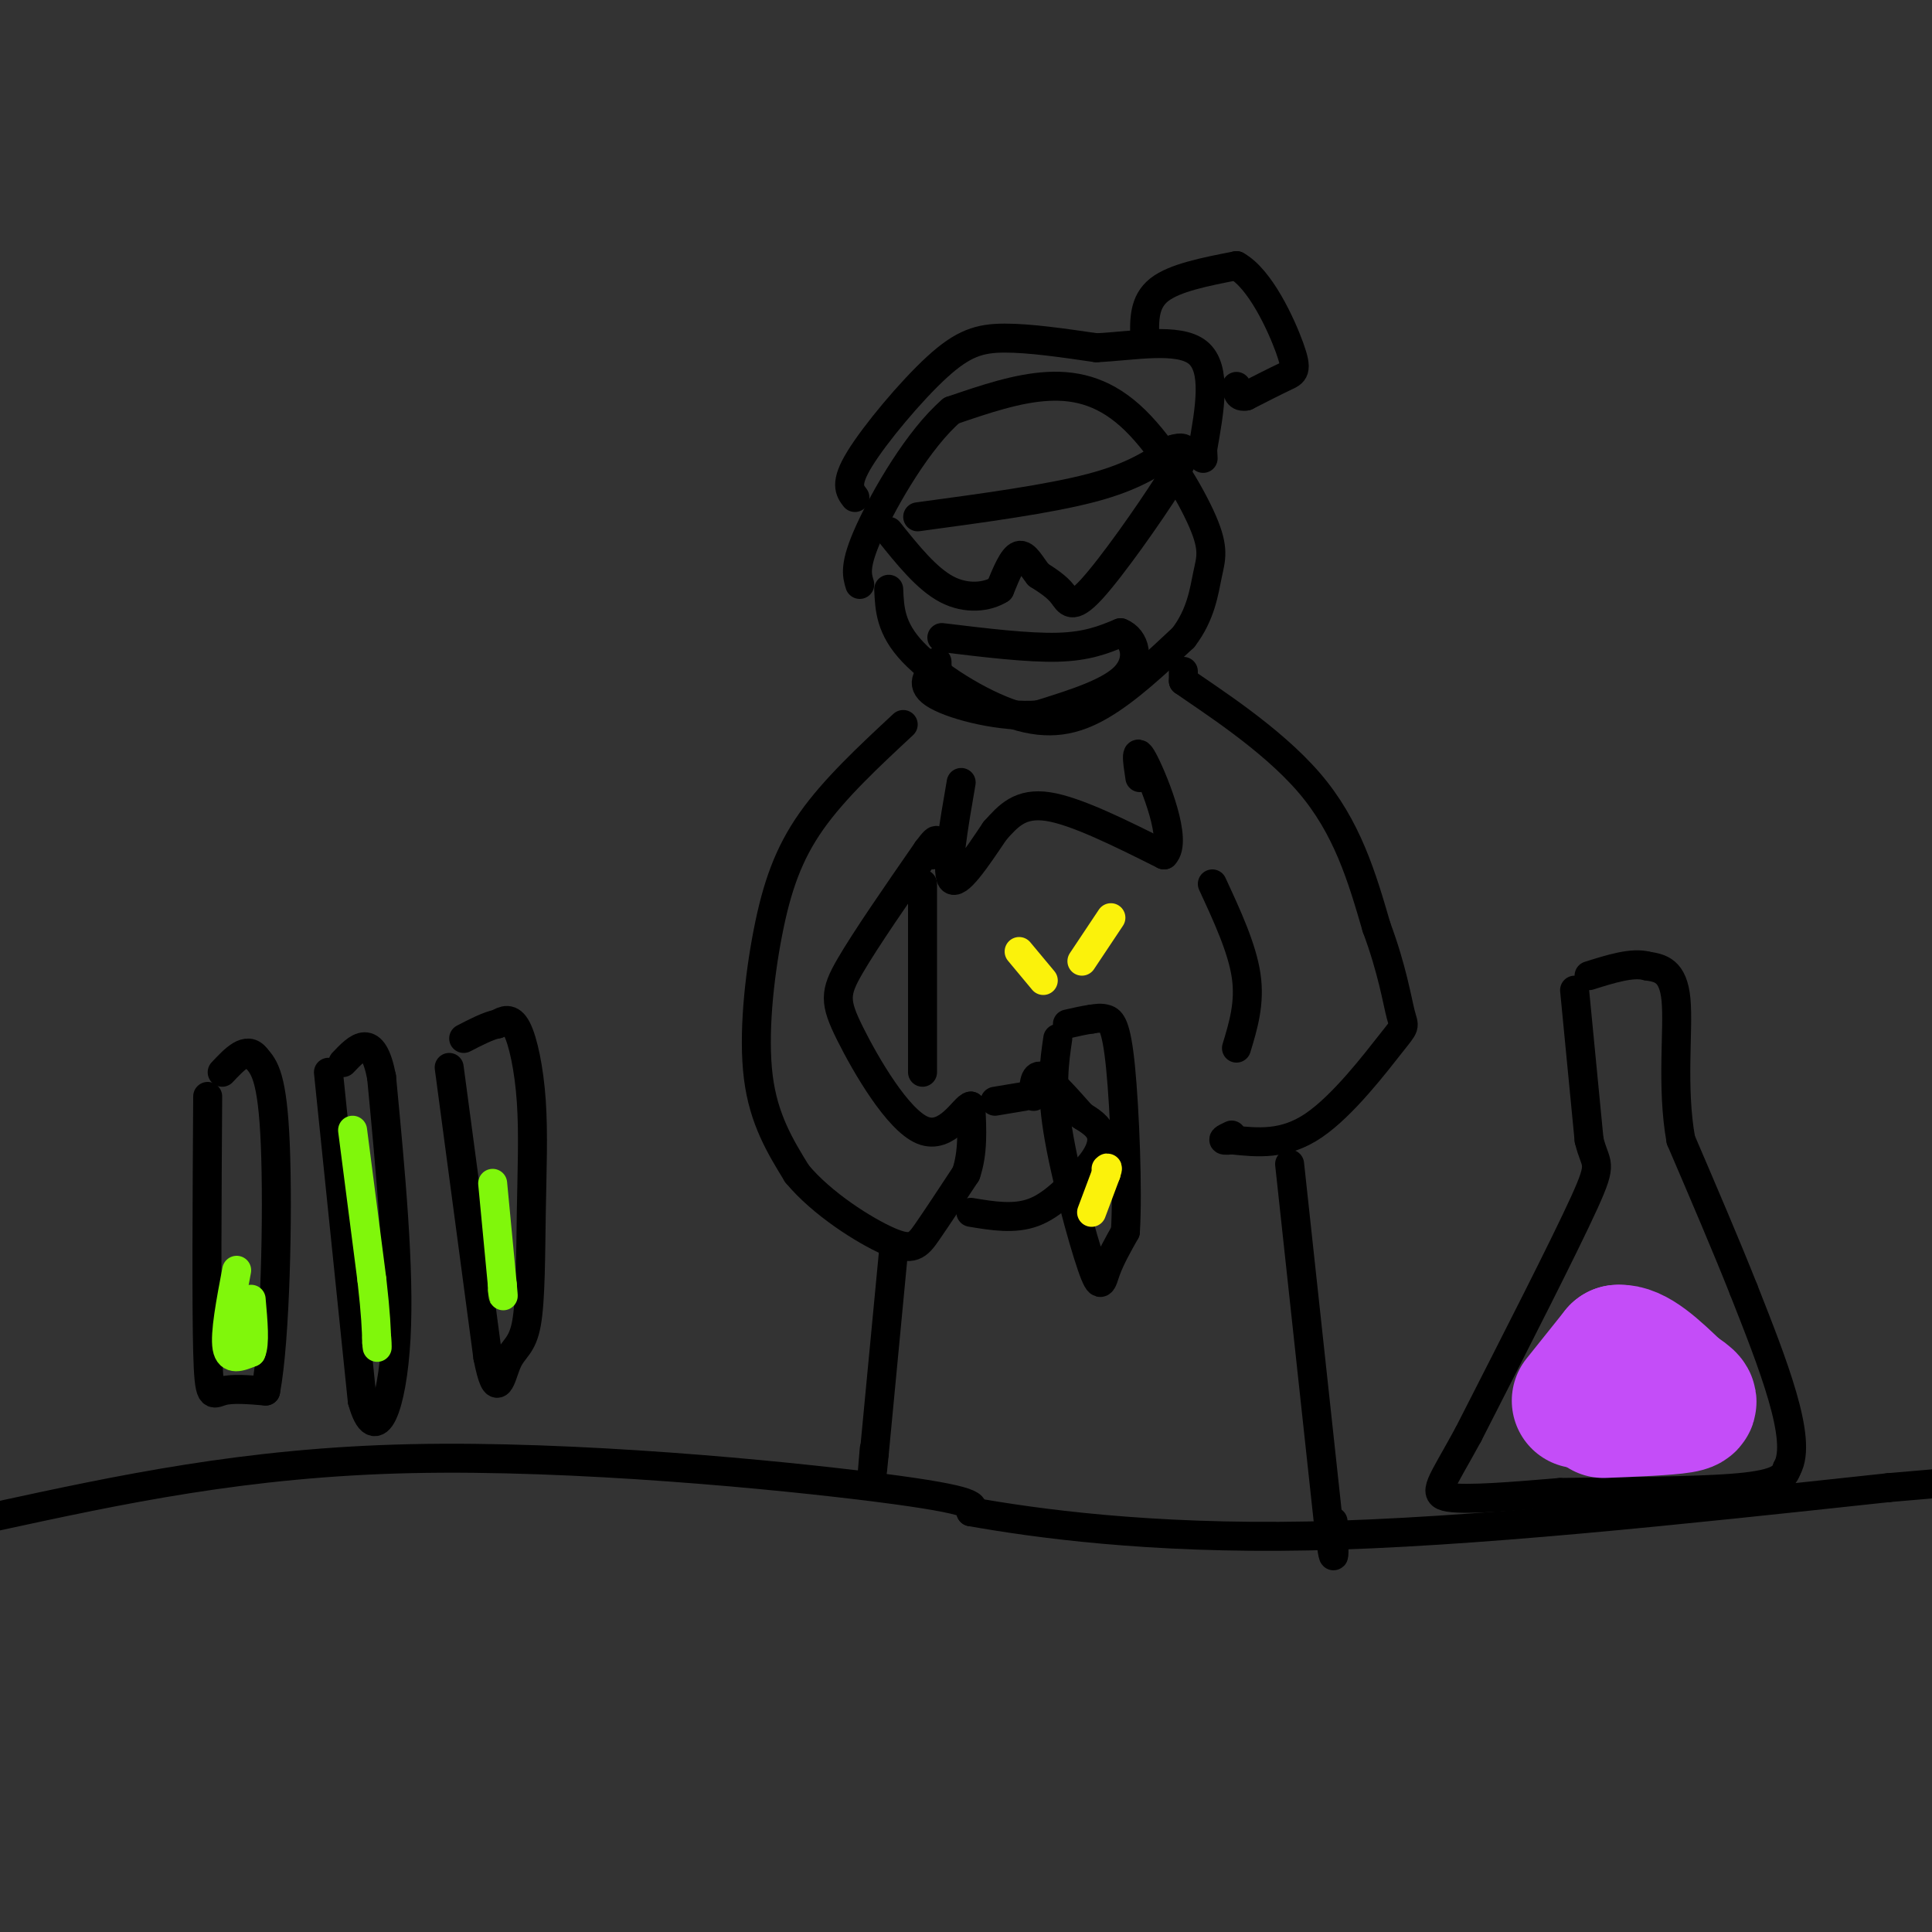 <svg viewBox='0 0 400 400' version='1.1' xmlns='http://www.w3.org/2000/svg' xmlns:xlink='http://www.w3.org/1999/xlink'><rect x="0" y="0" width="400" height="400" fill="#333333" stroke="none"/><g fill='none' stroke='rgb(0,0,0)' stroke-width='6' stroke-linecap='round' stroke-linejoin='round'><path d='M-1,314c25.956,-5.622 51.911,-11.244 86,-12c34.089,-0.756 76.311,3.356 97,6c20.689,2.644 19.844,3.822 19,5'/><path d='M201,313c13.178,2.333 36.622,5.667 70,5c33.378,-0.667 76.689,-5.333 120,-10'/><path d='M391,308c21.667,-1.833 15.833,-1.417 10,-1'/><path d='M43,227c-0.133,21.489 -0.267,42.978 0,53c0.267,10.022 0.933,8.578 3,8c2.067,-0.578 5.533,-0.289 9,0'/><path d='M55,288c2.022,-10.533 2.578,-36.867 2,-51c-0.578,-14.133 -2.289,-16.067 -4,-18'/><path d='M53,219c-1.833,-2.500 -4.417,0.250 -7,3'/><path d='M68,222c0.000,0.000 7.000,68.000 7,68'/><path d='M75,290c2.778,10.089 6.222,1.311 7,-13c0.778,-14.311 -1.111,-34.156 -3,-54'/><path d='M79,223c-1.833,-9.500 -4.917,-6.250 -8,-3'/><path d='M93,221c0.000,0.000 8.000,60.000 8,60'/><path d='M101,281c1.915,9.703 2.701,3.961 4,1c1.299,-2.961 3.111,-3.142 4,-8c0.889,-4.858 0.857,-14.395 1,-23c0.143,-8.605 0.462,-16.278 0,-23c-0.462,-6.722 -1.703,-12.492 -3,-15c-1.297,-2.508 -2.648,-1.754 -4,-1'/><path d='M103,212c-1.833,0.333 -4.417,1.667 -7,3'/><path d='M326,205c0.000,0.000 3.000,31.000 3,31'/><path d='M329,236c1.311,5.578 3.089,4.022 -1,13c-4.089,8.978 -14.044,28.489 -24,48'/><path d='M304,297c-5.644,10.400 -7.756,12.400 -4,13c3.756,0.600 13.378,-0.200 23,-1'/><path d='M323,309c11.356,-0.200 28.244,-0.200 37,-1c8.756,-0.800 9.378,-2.400 10,-4'/><path d='M370,304c1.689,-2.978 0.911,-8.422 -1,-15c-1.911,-6.578 -4.956,-14.289 -8,-22'/><path d='M361,267c-3.500,-8.833 -8.250,-19.917 -13,-31'/><path d='M348,236c-1.978,-10.956 -0.422,-22.844 -1,-29c-0.578,-6.156 -3.289,-6.578 -6,-7'/><path d='M341,200c-3.000,-0.833 -7.500,0.583 -12,2'/><path d='M184,122c0.173,4.048 0.345,8.095 5,13c4.655,4.905 13.792,10.667 21,13c7.208,2.333 12.488,1.238 18,-2c5.512,-3.238 11.256,-8.619 17,-14'/><path d='M245,132c3.656,-4.750 4.294,-9.624 5,-13c0.706,-3.376 1.478,-5.256 -1,-11c-2.478,-5.744 -8.206,-15.354 -14,-21c-5.794,-5.646 -11.656,-7.327 -18,-7c-6.344,0.327 -13.172,2.664 -20,5'/><path d='M197,85c-6.800,5.844 -13.800,17.956 -17,25c-3.200,7.044 -2.600,9.022 -2,11'/><path d='M190,107c13.583,-1.833 27.167,-3.667 36,-6c8.833,-2.333 12.917,-5.167 17,-8'/><path d='M243,93c3.293,-0.957 3.027,0.651 -1,7c-4.027,6.349 -11.815,17.440 -16,22c-4.185,4.560 -4.767,2.589 -6,1c-1.233,-1.589 -3.116,-2.794 -5,-4'/><path d='M215,119c-1.489,-1.822 -2.711,-4.378 -4,-4c-1.289,0.378 -2.644,3.689 -4,7'/><path d='M207,122c-2.533,1.622 -6.867,2.178 -11,0c-4.133,-2.178 -8.067,-7.089 -12,-12'/><path d='M195,132c8.917,1.083 17.833,2.167 24,2c6.167,-0.167 9.583,-1.583 13,-3'/><path d='M232,131c3.044,1.178 4.156,5.622 1,9c-3.156,3.378 -10.578,5.689 -18,8'/><path d='M215,148c-7.467,0.622 -17.133,-1.822 -21,-4c-3.867,-2.178 -1.933,-4.089 0,-6'/><path d='M194,138c0.000,-1.167 0.000,-1.083 0,-1'/><path d='M199,162c-1.583,9.167 -3.167,18.333 -2,20c1.167,1.667 5.083,-4.167 9,-10'/><path d='M206,172c2.778,-3.111 5.222,-5.889 11,-5c5.778,0.889 14.889,5.444 24,10'/><path d='M241,177c2.889,-2.800 -1.889,-14.800 -4,-19c-2.111,-4.200 -1.556,-0.600 -1,3'/><path d='M177,103c-1.083,-1.423 -2.167,-2.845 1,-8c3.167,-5.155 10.583,-14.042 16,-19c5.417,-4.958 8.833,-5.988 14,-6c5.167,-0.012 12.083,0.994 19,2'/><path d='M227,72c7.578,-0.356 17.022,-2.244 21,1c3.978,3.244 2.489,11.622 1,20'/><path d='M249,93c0.167,3.333 0.083,1.667 0,0'/><path d='M237,70c-0.083,-3.750 -0.167,-7.500 3,-10c3.167,-2.500 9.583,-3.750 16,-5'/><path d='M256,55c4.929,2.762 9.250,12.167 11,17c1.750,4.833 0.929,5.095 -1,6c-1.929,0.905 -4.964,2.452 -8,4'/><path d='M258,82c-1.667,0.333 -1.833,-0.833 -2,-2'/><path d='M245,139c0.000,0.000 0.000,2.000 0,2'/><path d='M245,141c5.156,3.644 18.044,11.756 26,21c7.956,9.244 10.978,19.622 14,30'/><path d='M285,192c3.219,8.616 4.265,15.155 5,18c0.735,2.845 1.159,1.997 -2,6c-3.159,4.003 -9.903,12.858 -16,17c-6.097,4.142 -11.549,3.571 -17,3'/><path d='M255,236c-2.833,0.333 -1.417,-0.333 0,-1'/><path d='M187,150c-7.119,6.625 -14.238,13.250 -19,20c-4.762,6.750 -7.167,13.625 -9,23c-1.833,9.375 -3.095,21.250 -2,30c1.095,8.750 4.548,14.375 8,20'/><path d='M165,243c5.155,6.238 14.042,11.833 19,14c4.958,2.167 5.988,0.905 8,-2c2.012,-2.905 5.006,-7.452 8,-12'/><path d='M200,243c1.500,-4.333 1.250,-9.167 1,-14'/><path d='M201,229c-1.252,0.032 -4.882,7.112 -10,5c-5.118,-2.112 -11.724,-13.415 -15,-20c-3.276,-6.585 -3.222,-8.453 0,-14c3.222,-5.547 9.611,-14.774 16,-24'/><path d='M192,176c2.833,-3.833 1.917,-1.417 1,1'/><path d='M206,228c0.000,0.000 6.000,-1.000 6,-1'/><path d='M219,215c-0.726,4.940 -1.452,9.881 0,19c1.452,9.119 5.083,22.417 7,28c1.917,5.583 2.119,3.452 3,1c0.881,-2.452 2.440,-5.226 4,-8'/><path d='M233,255c0.536,-8.333 -0.125,-25.167 -1,-34c-0.875,-8.833 -1.964,-9.667 -3,-10c-1.036,-0.333 -2.018,-0.167 -3,0'/><path d='M226,211c-1.333,0.167 -3.167,0.583 -5,1'/><path d='M201,251c4.500,0.750 9.000,1.500 13,0c4.000,-1.500 7.500,-5.250 11,-9'/><path d='M225,242c2.556,-2.778 3.444,-5.222 3,-7c-0.444,-1.778 -2.222,-2.889 -4,-4'/><path d='M224,231c-2.311,-2.578 -6.089,-7.022 -8,-8c-1.911,-0.978 -1.956,1.511 -2,4'/><path d='M251,183c3.083,6.667 6.167,13.333 7,19c0.833,5.667 -0.583,10.333 -2,15'/><path d='M191,183c0.000,0.000 0.000,39.000 0,39'/><path d='M267,241c0.000,0.000 8.000,74.000 8,74'/><path d='M275,315c1.500,12.333 1.250,6.167 1,0'/><path d='M185,259c0.000,0.000 -4.000,42.000 -4,42'/><path d='M181,301c-0.667,6.833 -0.333,2.917 0,-1'/></g>
<g fill='none' stroke='rgb(128,247,11)' stroke-width='6' stroke-linecap='round' stroke-linejoin='round'><path d='M102,245c0.000,0.000 2.000,21.000 2,21'/><path d='M104,266c0.333,3.667 0.167,2.333 0,1'/><path d='M73,234c0.000,0.000 4.000,31.000 4,31'/><path d='M77,265c0.833,7.333 0.917,10.167 1,13'/><path d='M78,278c0.167,2.000 0.083,0.500 0,-1'/><path d='M49,263c-1.250,6.583 -2.500,13.167 -2,16c0.500,2.833 2.750,1.917 5,1'/><path d='M52,280c0.833,-1.667 0.417,-6.333 0,-11'/></g>
<g fill='none' stroke='rgb(196,77,248)' stroke-width='28' stroke-linecap='round' stroke-linejoin='round'><path d='M327,290c0.000,0.000 8.000,-10.000 8,-10'/><path d='M335,280c3.333,-0.333 7.667,3.833 12,8'/><path d='M347,288c2.800,1.867 3.800,2.533 1,3c-2.800,0.467 -9.400,0.733 -16,1'/></g>
<g fill='none' stroke='rgb(251,242,11)' stroke-width='6' stroke-linecap='round' stroke-linejoin='round'><path d='M226,251c0.000,0.000 3.000,-8.000 3,-8'/><path d='M229,243c0.500,-1.500 0.250,-1.250 0,-1'/><path d='M216,203c0.000,0.000 -5.000,-6.000 -5,-6'/><path d='M224,199c0.000,0.000 6.000,-9.000 6,-9'/></g>
</svg>